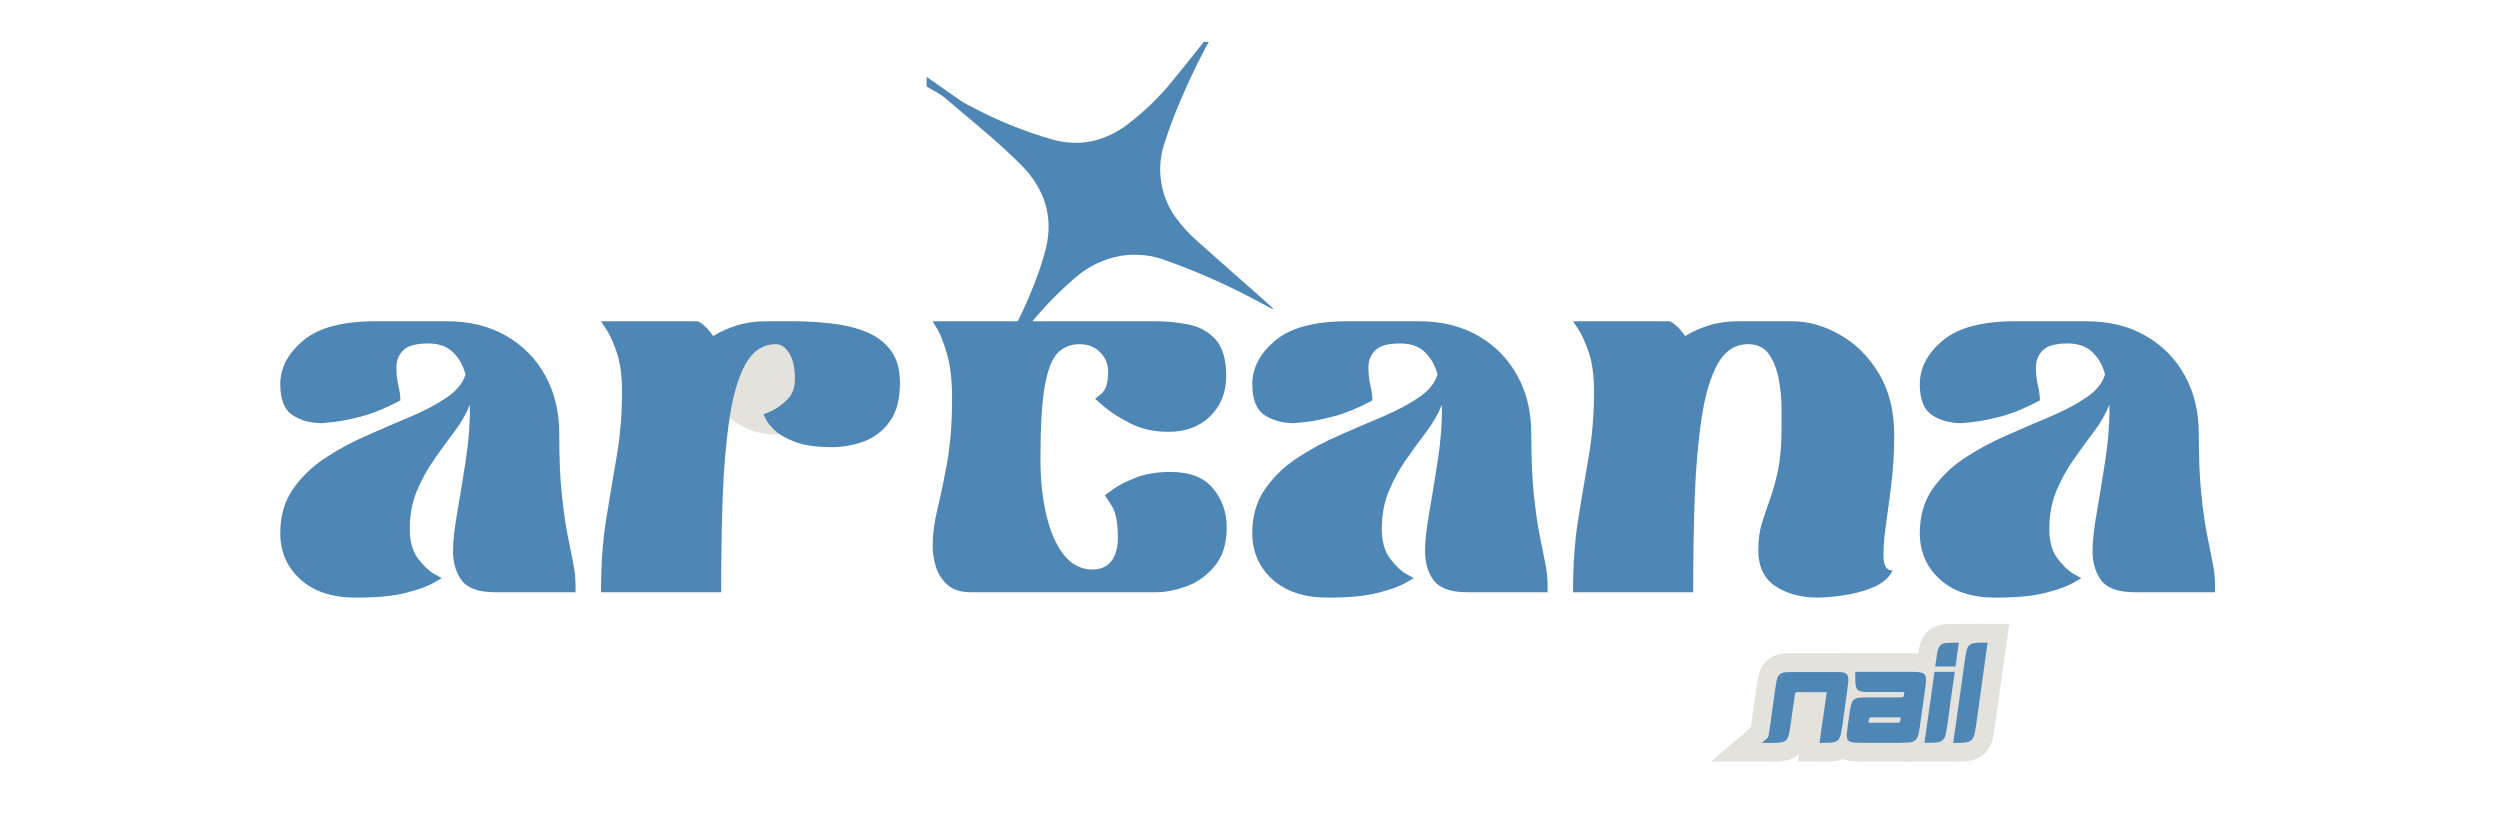 <svg version="1.2" preserveAspectRatio="xMidYMid meet" height="100" viewBox="0 0 224.88 75" zoomAndPan="magnify" width="300" xmlns:xlink="http://www.w3.org/1999/xlink" xmlns="http://www.w3.org/2000/svg"><defs><clipPath id="388db31bc9"><path d="M 83.336 3.77 L 119.934 3.77 L 119.934 33.469 L 83.336 33.469 Z M 83.336 3.77"></path></clipPath><clipPath id="5b20e17734"><path d="M 84 3.77 L 115 3.77 L 115 33.469 L 84 33.469 Z M 84 3.77"></path></clipPath><clipPath id="ee9ee7ae46"><path d="M 64.043 29.348 L 75.559 29.348 L 75.559 39.113 L 64.043 39.113 Z M 64.043 29.348"></path></clipPath><clipPath id="df179c62e7"><path d="M 69.797 29.348 C 66.617 29.348 64.043 31.535 64.043 34.23 C 64.043 36.926 66.617 39.113 69.797 39.113 C 72.973 39.113 75.551 36.926 75.551 34.23 C 75.551 31.535 72.973 29.348 69.797 29.348 Z M 69.797 29.348"></path></clipPath></defs><g id="7e3275577c"><g clip-path="url(#388db31bc9)" clip-rule="nonzero"><path d="M 122.59 82.773 C 126.285 85.043 130.051 87.188 134.062 88.867 C 136.477 89.914 138.984 90.602 141.594 90.93 C 142.922 91.105 144.223 90.992 145.496 90.59 C 147.727 89.844 148.902 88.25 149.223 85.965 C 149.461 84.227 149.145 82.555 148.766 80.883 C 147.918 77.328 146.582 73.973 144.754 70.812 C 142.977 67.637 141.074 64.535 139.227 61.398 C 139.098 61.199 138.996 60.988 138.926 60.758 C 139.043 60.848 139.148 60.945 139.246 61.055 C 143.047 66.312 146.703 71.652 149.711 77.422 C 151.578 81.008 153.246 84.676 154.387 88.578 C 155.051 90.75 155.316 92.969 155.18 95.238 C 155.047 97.078 154.52 98.758 153.09 100.035 C 151.98 100.977 150.703 101.5 149.254 101.602 C 146.441 101.898 143.723 101.402 141.062 100.535 C 136.52 99.051 132.238 96.996 128.09 94.645 C 124.934 92.852 121.871 90.898 118.914 88.789 L 105.562 78.676 C 100.875 74.824 96.336 70.809 91.945 66.621 C 84.797 59.789 78.074 52.559 71.789 44.926 C 67.488 39.723 63.348 34.398 59.633 28.754 C 56.273 23.637 53.285 18.328 50.934 12.672 C 49.891 10.25 49.16 7.742 48.738 5.141 C 48.488 3.441 48.383 1.734 48.766 0.035 C 49.371 -2.668 51.184 -4.367 53.91 -4.84 C 55.738 -5.156 57.551 -4.988 59.359 -4.668 C 62.711 -4.07 65.832 -2.797 68.906 -1.383 C 73.375 0.684 77.648 3.086 81.734 5.832 C 84.387 7.613 86.996 9.492 89.621 11.328 C 89.707 11.383 89.77 11.453 89.809 11.547 C 89.695 11.484 89.586 11.426 89.48 11.363 C 85.852 9.262 82.254 7.125 78.602 5.074 C 75.695 3.398 72.605 2.191 69.332 1.449 C 67.664 1.039 65.977 0.902 64.27 1.047 C 61.383 1.363 59.43 3.426 59.25 6.328 C 59.082 9.074 59.652 11.688 60.598 14.234 C 62.344 18.922 64.688 23.316 67.355 27.539 C 70.961 33.23 75.039 38.57 79.328 43.758 C 82.859 48.031 86.57 52.141 90.457 56.082 C 96.309 62.031 102.465 67.645 108.93 72.918 Z M 122.59 82.773" style="stroke:none;fill-rule:nonzero;fill:#4e86b6;fill-opacity:1;"></path></g><g clip-path="url(#5b20e17734)" clip-rule="nonzero"><path d="M 114.453 27.812 C 114.129 27.641 113.805 27.473 113.484 27.297 C 110.754 25.805 107.926 24.535 105 23.484 C 103.625 22.945 102.207 22.797 100.75 23.035 C 99.23 23.32 97.891 23.973 96.723 24.984 C 95.078 26.395 93.59 27.953 92.262 29.664 C 91.34 30.809 90.449 31.973 89.539 33.125 C 89.449 33.242 89.344 33.348 89.246 33.457 L 89.191 33.422 C 89.344 33.129 89.492 32.836 89.645 32.543 C 90.762 30.402 91.945 28.297 92.828 26.047 C 93.332 24.836 93.754 23.594 94.082 22.32 C 94.762 19.441 93.926 16.957 91.867 14.871 C 90.09 13.074 88.137 11.473 86.215 9.852 C 85.516 9.258 84.82 8.668 84.102 8.078 C 84.051 8.035 84.031 7.98 84.039 7.918 C 84.121 7.941 84.203 7.973 84.281 8.004 C 85.547 8.66 86.809 9.324 88.082 9.973 C 90.191 11.047 92.387 11.906 94.664 12.555 C 97.086 13.238 99.285 12.738 101.297 11.289 C 102.91 10.078 104.348 8.684 105.605 7.105 C 106.773 5.68 107.91 4.238 109.047 2.801 C 109.113 2.727 109.184 2.66 109.258 2.594 L 109.332 2.652 C 109.289 2.738 109.25 2.824 109.207 2.906 C 108.105 4.84 107.121 6.832 106.254 8.879 C 105.664 10.23 105.148 11.609 104.703 13.016 C 104.355 14.109 104.27 15.227 104.441 16.359 C 104.613 17.496 105.027 18.531 105.68 19.477 C 106.297 20.348 107.016 21.129 107.828 21.816 C 109.824 23.609 111.848 25.375 113.855 27.148 C 114.082 27.348 114.297 27.555 114.512 27.754 Z M 114.453 27.812" style="stroke:none;fill-rule:nonzero;fill:#4e86b6;fill-opacity:1;"></path></g><g style="fill:#4e86b6;fill-opacity:1;"><g transform="translate(82.408, 53.303)"><path d="M 1.469 -4.141 C 1.469 -5.18 1.613 -6.301 1.906 -7.5 C 2.195 -8.707 2.488 -10.113 2.781 -11.719 C 3.07 -13.332 3.219 -15.242 3.219 -17.453 C 3.219 -19.047 3.07 -20.352 2.781 -21.375 C 2.488 -22.406 2.195 -23.164 1.906 -23.656 C 1.613 -24.145 1.469 -24.391 1.469 -24.391 C 1.469 -24.391 1.945 -24.391 2.906 -24.391 C 3.863 -24.391 5.102 -24.391 6.625 -24.391 C 8.156 -24.391 9.773 -24.391 11.484 -24.391 C 13.191 -24.391 14.805 -24.391 16.328 -24.391 C 17.859 -24.391 19.102 -24.391 20.062 -24.391 C 21.02 -24.391 21.5 -24.391 21.5 -24.391 C 22.539 -24.391 23.547 -24.289 24.516 -24.094 C 25.492 -23.895 26.301 -23.445 26.938 -22.75 C 27.57 -22.051 27.891 -20.953 27.891 -19.453 C 27.891 -17.992 27.41 -16.789 26.453 -15.844 C 25.492 -14.906 24.234 -14.438 22.672 -14.438 C 21.41 -14.438 20.281 -14.688 19.281 -15.188 C 18.289 -15.695 17.508 -16.191 16.938 -16.672 C 16.375 -17.16 16.094 -17.406 16.094 -17.406 C 16.094 -17.406 16.285 -17.566 16.672 -17.891 C 17.066 -18.223 17.266 -18.875 17.266 -19.844 C 17.266 -20.531 17.023 -21.113 16.547 -21.594 C 16.078 -22.082 15.453 -22.328 14.672 -22.328 C 13.93 -22.328 13.301 -22.082 12.781 -21.594 C 12.258 -21.113 11.859 -20.133 11.578 -18.656 C 11.305 -17.176 11.172 -14.957 11.172 -12 C 11.172 -10.145 11.348 -8.461 11.703 -6.953 C 12.055 -5.441 12.582 -4.242 13.281 -3.359 C 13.988 -2.484 14.844 -2.047 15.844 -2.047 C 16.594 -2.047 17.16 -2.297 17.547 -2.797 C 17.941 -3.305 18.141 -4.016 18.141 -4.922 C 18.141 -6.285 17.941 -7.258 17.547 -7.844 C 17.16 -8.438 16.969 -8.734 16.969 -8.734 C 16.969 -8.734 17.211 -8.91 17.703 -9.266 C 18.191 -9.617 18.875 -9.969 19.75 -10.312 C 20.625 -10.656 21.664 -10.828 22.875 -10.828 C 24.625 -10.828 25.906 -10.328 26.719 -9.328 C 27.531 -8.336 27.938 -7.18 27.938 -5.859 C 27.938 -4.391 27.578 -3.223 26.859 -2.359 C 26.148 -1.504 25.301 -0.895 24.312 -0.531 C 23.32 -0.176 22.398 0 21.547 0 L 4.922 0 C 4.016 0 3.305 -0.223 2.797 -0.672 C 2.297 -1.129 1.945 -1.68 1.75 -2.328 C 1.562 -2.984 1.469 -3.586 1.469 -4.141 Z M 1.469 -4.141" style="stroke:none"></path></g></g><g style="fill:#4e86b6;fill-opacity:1;"><g transform="translate(111.178, 53.303)"><path d="M 1.469 -5.312 C 1.469 -6.844 1.836 -8.148 2.578 -9.234 C 3.328 -10.328 4.285 -11.266 5.453 -12.047 C 6.629 -12.828 7.898 -13.516 9.266 -14.109 C 10.629 -14.711 11.945 -15.281 13.219 -15.812 C 14.488 -16.352 15.566 -16.926 16.453 -17.531 C 17.348 -18.133 17.91 -18.828 18.141 -19.609 C 17.91 -20.453 17.523 -21.125 16.984 -21.625 C 16.453 -22.133 15.719 -22.391 14.781 -22.391 C 13.707 -22.391 12.969 -22.191 12.562 -21.797 C 12.156 -21.41 11.941 -20.922 11.922 -20.328 C 11.91 -19.742 11.969 -19.176 12.094 -18.625 C 12.219 -18.07 12.281 -17.617 12.281 -17.266 C 10.988 -16.578 9.805 -16.094 8.734 -15.812 C 7.66 -15.539 6.805 -15.375 6.172 -15.312 C 5.535 -15.25 5.219 -15.219 5.219 -15.219 C 4.207 -15.219 3.328 -15.457 2.578 -15.938 C 1.836 -16.426 1.469 -17.352 1.469 -18.719 C 1.469 -20.188 2.156 -21.5 3.531 -22.656 C 4.914 -23.812 7.086 -24.391 10.047 -24.391 L 16.438 -24.391 C 18.52 -24.391 20.316 -23.945 21.828 -23.062 C 23.336 -22.188 24.504 -20.992 25.328 -19.484 C 26.16 -17.973 26.578 -16.238 26.578 -14.281 C 26.578 -12.133 26.648 -10.348 26.797 -8.922 C 26.941 -7.492 27.109 -6.289 27.297 -5.312 C 27.492 -4.344 27.664 -3.484 27.812 -2.734 C 27.969 -1.984 28.047 -1.219 28.047 -0.438 L 28.047 0 L 20.828 0 C 19.359 0 18.352 -0.348 17.812 -1.047 C 17.281 -1.742 17.016 -2.645 17.016 -3.75 C 17.016 -4.594 17.145 -5.754 17.406 -7.234 C 17.664 -8.711 17.926 -10.312 18.188 -12.031 C 18.445 -13.758 18.562 -15.375 18.531 -16.875 C 18.207 -16.062 17.742 -15.254 17.141 -14.453 C 16.535 -13.66 15.926 -12.82 15.312 -11.938 C 14.695 -11.062 14.176 -10.113 13.75 -9.094 C 13.332 -8.07 13.125 -6.941 13.125 -5.703 C 13.125 -4.598 13.363 -3.719 13.844 -3.062 C 14.332 -2.414 14.812 -1.953 15.281 -1.672 C 15.758 -1.398 16 -1.266 16 -1.266 C 16 -1.266 15.742 -1.117 15.234 -0.828 C 14.734 -0.535 13.922 -0.242 12.797 0.047 C 11.68 0.336 10.18 0.484 8.297 0.484 C 6.148 0.484 4.473 -0.066 3.266 -1.172 C 2.066 -2.273 1.469 -3.656 1.469 -5.312 Z M 1.469 -5.312" style="stroke:none"></path></g></g><g style="fill:#4e86b6;fill-opacity:1;"><g transform="translate(140.045, 53.303)"><path d="M 12.281 0 L 1.469 0 C 1.469 -2.406 1.617 -4.57 1.922 -6.5 C 2.234 -8.438 2.551 -10.332 2.875 -12.188 C 3.195 -14.039 3.359 -15.992 3.359 -18.047 C 3.359 -19.504 3.195 -20.695 2.875 -21.625 C 2.551 -22.551 2.234 -23.242 1.922 -23.703 C 1.617 -24.16 1.469 -24.391 1.469 -24.391 C 1.469 -24.391 1.758 -24.391 2.344 -24.391 C 2.926 -24.391 3.656 -24.391 4.531 -24.391 C 5.414 -24.391 6.285 -24.391 7.141 -24.391 C 8.004 -24.391 8.727 -24.391 9.312 -24.391 C 9.895 -24.391 10.188 -24.391 10.188 -24.391 C 10.645 -24.16 11.102 -23.719 11.562 -23.062 C 12.207 -23.457 12.922 -23.773 13.703 -24.016 C 14.484 -24.266 15.379 -24.391 16.391 -24.391 L 21.172 -24.391 C 22.629 -24.391 24.062 -23.988 25.469 -23.188 C 26.883 -22.395 28.055 -21.234 28.984 -19.703 C 29.91 -18.172 30.375 -16.301 30.375 -14.094 C 30.375 -12.594 30.285 -11.129 30.109 -9.703 C 29.93 -8.273 29.758 -6.973 29.594 -5.797 C 29.438 -4.629 29.379 -3.695 29.422 -3 C 29.473 -2.301 29.742 -1.953 30.234 -1.953 C 29.91 -1.336 29.391 -0.863 28.672 -0.531 C 27.953 -0.207 27.195 0.023 26.406 0.172 C 25.613 0.316 24.938 0.406 24.375 0.438 C 23.82 0.469 23.547 0.484 23.547 0.484 C 22.023 0.484 20.742 0.145 19.703 -0.531 C 18.66 -1.219 18.141 -2.305 18.141 -3.797 C 18.141 -4.68 18.242 -5.473 18.453 -6.172 C 18.672 -6.867 18.914 -7.598 19.188 -8.359 C 19.469 -9.129 19.711 -10.016 19.922 -11.016 C 20.129 -12.023 20.234 -13.266 20.234 -14.734 C 20.234 -15.148 20.234 -15.77 20.234 -16.594 C 20.234 -17.426 20.148 -18.281 19.984 -19.156 C 19.828 -20.039 19.535 -20.789 19.109 -21.406 C 18.691 -22.02 18.062 -22.328 17.219 -22.328 C 16.07 -22.328 15.164 -21.742 14.5 -20.578 C 13.844 -19.41 13.359 -17.789 13.047 -15.719 C 12.734 -13.656 12.523 -11.281 12.422 -8.594 C 12.328 -5.914 12.281 -3.051 12.281 0 Z M 12.281 0" style="stroke:none"></path></g></g><g style="fill:#4e86b6;fill-opacity:1;"><g transform="translate(171.253, 53.303)"><path d="M 1.469 -5.312 C 1.469 -6.844 1.836 -8.148 2.578 -9.234 C 3.328 -10.328 4.285 -11.266 5.453 -12.047 C 6.629 -12.828 7.898 -13.516 9.266 -14.109 C 10.629 -14.711 11.945 -15.281 13.219 -15.812 C 14.488 -16.352 15.566 -16.926 16.453 -17.531 C 17.348 -18.133 17.91 -18.828 18.141 -19.609 C 17.91 -20.453 17.523 -21.125 16.984 -21.625 C 16.453 -22.133 15.719 -22.391 14.781 -22.391 C 13.707 -22.391 12.969 -22.191 12.562 -21.797 C 12.156 -21.41 11.941 -20.922 11.922 -20.328 C 11.91 -19.742 11.969 -19.176 12.094 -18.625 C 12.219 -18.07 12.281 -17.617 12.281 -17.266 C 10.988 -16.578 9.805 -16.094 8.734 -15.812 C 7.66 -15.539 6.805 -15.375 6.172 -15.312 C 5.535 -15.25 5.219 -15.219 5.219 -15.219 C 4.207 -15.219 3.328 -15.457 2.578 -15.938 C 1.836 -16.426 1.469 -17.352 1.469 -18.719 C 1.469 -20.188 2.156 -21.5 3.531 -22.656 C 4.914 -23.812 7.086 -24.391 10.047 -24.391 L 16.438 -24.391 C 18.52 -24.391 20.316 -23.945 21.828 -23.062 C 23.336 -22.188 24.504 -20.992 25.328 -19.484 C 26.16 -17.973 26.578 -16.238 26.578 -14.281 C 26.578 -12.133 26.648 -10.348 26.797 -8.922 C 26.941 -7.492 27.109 -6.289 27.297 -5.312 C 27.492 -4.344 27.664 -3.484 27.812 -2.734 C 27.969 -1.984 28.047 -1.219 28.047 -0.438 L 28.047 0 L 20.828 0 C 19.359 0 18.352 -0.348 17.812 -1.047 C 17.281 -1.742 17.016 -2.645 17.016 -3.75 C 17.016 -4.594 17.145 -5.754 17.406 -7.234 C 17.664 -8.711 17.926 -10.312 18.188 -12.031 C 18.445 -13.758 18.562 -15.375 18.531 -16.875 C 18.207 -16.062 17.742 -15.254 17.141 -14.453 C 16.535 -13.66 15.926 -12.82 15.312 -11.938 C 14.695 -11.062 14.176 -10.113 13.75 -9.094 C 13.332 -8.07 13.125 -6.941 13.125 -5.703 C 13.125 -4.598 13.363 -3.719 13.844 -3.062 C 14.332 -2.414 14.812 -1.953 15.281 -1.672 C 15.758 -1.398 16 -1.266 16 -1.266 C 16 -1.266 15.742 -1.117 15.234 -0.828 C 14.734 -0.535 13.922 -0.242 12.797 0.047 C 11.68 0.336 10.18 0.484 8.297 0.484 C 6.148 0.484 4.473 -0.066 3.266 -1.172 C 2.066 -2.273 1.469 -3.656 1.469 -5.312 Z M 1.469 -5.312" style="stroke:none"></path></g></g><g clip-path="url(#ee9ee7ae46)" clip-rule="nonzero"><g clip-path="url(#df179c62e7)" clip-rule="nonzero"><path d="M 64.043 29.348 L 75.559 29.348 L 75.559 39.113 L 64.043 39.113 Z M 64.043 29.348" style="stroke:none;fill-rule:nonzero;fill:#e4e2dd;fill-opacity:1;"></path></g></g><g style="fill:#4e86b6;fill-opacity:1;"><g transform="translate(23.695, 53.303)"><path d="M 1.469 -5.312 C 1.469 -6.844 1.836 -8.148 2.578 -9.234 C 3.328 -10.328 4.285 -11.266 5.453 -12.047 C 6.629 -12.828 7.898 -13.516 9.266 -14.109 C 10.629 -14.711 11.945 -15.281 13.219 -15.812 C 14.488 -16.352 15.566 -16.926 16.453 -17.531 C 17.348 -18.133 17.91 -18.828 18.141 -19.609 C 17.91 -20.453 17.523 -21.125 16.984 -21.625 C 16.453 -22.133 15.719 -22.391 14.781 -22.391 C 13.707 -22.391 12.969 -22.191 12.562 -21.797 C 12.156 -21.41 11.941 -20.922 11.922 -20.328 C 11.91 -19.742 11.969 -19.176 12.094 -18.625 C 12.219 -18.07 12.281 -17.617 12.281 -17.266 C 10.988 -16.578 9.805 -16.094 8.734 -15.812 C 7.66 -15.539 6.805 -15.375 6.172 -15.312 C 5.535 -15.25 5.219 -15.219 5.219 -15.219 C 4.207 -15.219 3.328 -15.457 2.578 -15.938 C 1.836 -16.426 1.469 -17.352 1.469 -18.719 C 1.469 -20.188 2.156 -21.5 3.531 -22.656 C 4.914 -23.812 7.086 -24.391 10.047 -24.391 L 16.438 -24.391 C 18.52 -24.391 20.316 -23.945 21.828 -23.062 C 23.336 -22.188 24.504 -20.992 25.328 -19.484 C 26.16 -17.973 26.578 -16.238 26.578 -14.281 C 26.578 -12.133 26.648 -10.348 26.797 -8.922 C 26.941 -7.492 27.109 -6.289 27.297 -5.312 C 27.492 -4.344 27.664 -3.484 27.812 -2.734 C 27.969 -1.984 28.047 -1.219 28.047 -0.438 L 28.047 0 L 20.828 0 C 19.359 0 18.352 -0.348 17.812 -1.047 C 17.281 -1.742 17.016 -2.645 17.016 -3.75 C 17.016 -4.594 17.145 -5.754 17.406 -7.234 C 17.664 -8.711 17.926 -10.312 18.188 -12.031 C 18.445 -13.758 18.562 -15.375 18.531 -16.875 C 18.207 -16.062 17.742 -15.254 17.141 -14.453 C 16.535 -13.66 15.926 -12.82 15.312 -11.938 C 14.695 -11.062 14.176 -10.113 13.75 -9.094 C 13.332 -8.07 13.125 -6.941 13.125 -5.703 C 13.125 -4.598 13.363 -3.719 13.844 -3.062 C 14.332 -2.414 14.812 -1.953 15.281 -1.672 C 15.758 -1.398 16 -1.266 16 -1.266 C 16 -1.266 15.742 -1.117 15.234 -0.828 C 14.734 -0.535 13.922 -0.242 12.797 0.047 C 11.68 0.336 10.18 0.484 8.297 0.484 C 6.148 0.484 4.473 -0.066 3.266 -1.172 C 2.066 -2.273 1.469 -3.656 1.469 -5.312 Z M 1.469 -5.312" style="stroke:none"></path></g></g><g style="fill:#4e86b6;fill-opacity:1;"><g transform="translate(52.562, 53.303)"><path d="M 12.281 0 L 1.469 0 C 1.469 -2.406 1.617 -4.57 1.922 -6.5 C 2.234 -8.438 2.551 -10.332 2.875 -12.188 C 3.195 -14.039 3.359 -15.992 3.359 -18.047 C 3.359 -19.504 3.195 -20.695 2.875 -21.625 C 2.551 -22.551 2.234 -23.242 1.922 -23.703 C 1.617 -24.16 1.469 -24.391 1.469 -24.391 C 1.469 -24.391 1.758 -24.391 2.344 -24.391 C 2.926 -24.391 3.656 -24.391 4.531 -24.391 C 5.414 -24.391 6.285 -24.391 7.141 -24.391 C 8.004 -24.391 8.727 -24.391 9.312 -24.391 C 9.895 -24.391 10.188 -24.391 10.188 -24.391 C 10.645 -24.16 11.102 -23.719 11.562 -23.062 C 12.207 -23.457 12.922 -23.773 13.703 -24.016 C 14.484 -24.266 15.379 -24.391 16.391 -24.391 L 18.781 -24.391 C 19.945 -24.391 21.098 -24.32 22.234 -24.188 C 23.367 -24.062 24.398 -23.812 25.328 -23.438 C 26.254 -23.062 26.992 -22.504 27.547 -21.766 C 28.098 -21.035 28.375 -20.055 28.375 -18.828 C 28.375 -17.359 28.066 -16.203 27.453 -15.359 C 26.836 -14.516 26.066 -13.922 25.141 -13.578 C 24.211 -13.234 23.242 -13.062 22.234 -13.062 C 20.898 -13.062 19.828 -13.207 19.016 -13.5 C 18.203 -13.801 17.582 -14.145 17.156 -14.531 C 16.738 -14.926 16.457 -15.27 16.312 -15.562 C 16.164 -15.852 16.094 -16 16.094 -16 C 16.094 -16 16.328 -16.102 16.797 -16.312 C 17.266 -16.52 17.734 -16.852 18.203 -17.312 C 18.68 -17.77 18.922 -18.391 18.922 -19.172 C 18.922 -20.203 18.75 -20.984 18.406 -21.516 C 18.062 -22.055 17.664 -22.328 17.219 -22.328 C 16.07 -22.328 15.164 -21.742 14.5 -20.578 C 13.844 -19.41 13.359 -17.789 13.047 -15.719 C 12.734 -13.656 12.523 -11.281 12.422 -8.594 C 12.328 -5.914 12.281 -3.051 12.281 0 Z M 12.281 0" style="stroke:none"></path></g></g><g style="fill:#e4e2dd;fill-opacity:1;"><g transform="translate(158.901, 66.858)"><path d="M -0.902 -4.793 C -0.867 -5.055 -0.836 -5.273 -0.805 -5.445 C -0.785 -5.574 -0.773 -5.664 -0.766 -5.715 L -0.758 -5.781 L -0.746 -5.848 C -0.633 -6.43 -0.422 -6.887 -0.113 -7.223 L 1.133 -6.082 L -0.246 -7.059 C -0.031 -7.363 0.246 -7.598 0.582 -7.77 C 0.852 -7.902 1.148 -7.988 1.469 -8.02 L 1.648 -6.34 L 1.398 -8.012 C 1.652 -8.051 2.008 -8.07 2.461 -8.07 L 6.398 -8.07 C 6.566 -8.07 6.723 -8.059 6.863 -8.039 L 6.621 -6.363 L 6.676 -8.055 C 7.309 -8.035 7.82 -7.871 8.223 -7.562 L 7.191 -6.223 L 8.129 -7.629 C 8.508 -7.379 8.773 -7.027 8.93 -6.578 C 9.027 -6.305 9.074 -6.004 9.074 -5.668 C 9.074 -5.422 9.031 -4.977 8.941 -4.332 L 8.879 -3.863 L 8.621 -2.043 L 8.555 -1.578 C 8.52 -1.297 8.484 -1.055 8.449 -0.855 C 8.41 -0.613 8.367 -0.414 8.32 -0.262 L 6.699 -0.746 L 8.332 -0.301 C 8.23 0.074 8.086 0.395 7.898 0.668 L 7.828 0.766 L 7.75 0.852 C 7.414 1.215 6.973 1.461 6.426 1.594 L 6.312 1.621 L 6.199 1.633 C 6.09 1.641 5.926 1.656 5.699 1.668 C 5.457 1.684 5.156 1.691 4.793 1.691 L 2.844 1.691 L 3.375 -2.043 L 3.438 -2.508 L 3.699 -4.336 L 3.762 -4.793 L 5.438 -4.562 L 5.438 -2.871 L 2.871 -2.871 L 2.668 -2.922 C 2.77 -2.895 2.875 -2.883 2.988 -2.883 L 2.91 -2.883 C 2.945 -2.883 2.98 -2.887 3.023 -2.891 C 3.207 -2.91 3.383 -2.965 3.551 -3.047 L 3.195 -2.871 L 2.797 -2.871 C 2.93 -2.871 3.066 -2.891 3.203 -2.934 C 3.457 -3.008 3.676 -3.137 3.863 -3.328 C 4 -3.465 4.102 -3.613 4.16 -3.773 L 2.578 -4.367 L 4.27 -4.367 C 4.27 -4.234 4.246 -4.047 4.203 -3.805 L 2.539 -4.098 L 4.211 -3.859 L 3.953 -2.043 L 3.891 -1.578 C 3.824 -1.062 3.762 -0.688 3.703 -0.453 L 2.062 -0.863 L 3.723 -0.551 C 3.672 -0.281 3.598 -0.035 3.5 0.184 C 3.406 0.391 3.293 0.578 3.168 0.746 L 3.133 0.793 L 3.094 0.836 C 2.699 1.293 2.145 1.566 1.426 1.652 C 1.277 1.668 1.094 1.68 0.879 1.684 C 0.695 1.688 0.469 1.691 0.207 1.691 L -4.988 1.691 L -1.48 -1.289 C -1.344 -1.406 -1.27 -1.469 -1.262 -1.48 L -1.207 -1.535 L -1.148 -1.582 C -1.137 -1.59 -1.129 -1.598 -1.125 -1.602 C -1.125 -1.602 -1.129 -1.598 -1.133 -1.594 C -1.176 -1.551 -1.219 -1.496 -1.266 -1.43 C -1.312 -1.355 -1.355 -1.277 -1.391 -1.188 C -1.395 -1.18 -1.395 -1.172 -1.398 -1.168 L -1.383 -1.215 L -1.363 -1.258 C -1.395 -1.18 -1.418 -1.109 -1.43 -1.047 C -1.426 -1.059 -1.426 -1.078 -1.422 -1.113 L -1.289 -2.043 L -1.227 -2.508 L -0.965 -4.336 Z M 2.449 -4.328 L 2.383 -3.859 L 2.125 -2.055 L 2.062 -1.566 L 1.938 -0.691 C 1.902 -0.41 1.848 -0.18 1.777 -0.004 L 0.207 -0.633 L 1.812 -0.098 C 1.793 -0.039 1.773 0.016 1.75 0.066 C 1.699 0.199 1.633 0.324 1.551 0.449 C 1.426 0.637 1.246 0.824 1.02 1.016 L -0.062 -0.285 L 1.133 0.914 C 1.055 0.988 0.914 1.113 0.707 1.289 L -0.387 0 L -0.387 -1.691 L 0.207 -1.691 C 0.441 -1.691 0.637 -1.691 0.797 -1.695 C 0.926 -1.699 1 -1.703 1.02 -1.703 C 1.027 -1.707 1.031 -1.707 1.031 -1.707 C 1.031 -1.707 1.027 -1.707 1.023 -1.703 C 1 -1.699 0.973 -1.688 0.938 -1.676 C 0.793 -1.613 0.656 -1.516 0.539 -1.379 L 1.816 -0.27 L 0.465 -1.285 C 0.441 -1.254 0.426 -1.234 0.418 -1.215 C 0.406 -1.191 0.398 -1.172 0.395 -1.152 C 0.395 -1.156 0.398 -1.164 0.398 -1.176 L 0.41 -1.223 L 0.422 -1.273 C 0.449 -1.383 0.488 -1.637 0.539 -2.031 L 0.605 -2.52 L 0.867 -4.363 L 0.871 -4.391 C 0.883 -4.445 0.891 -4.488 0.895 -4.516 C 0.887 -4.48 0.887 -4.43 0.887 -4.367 L 0.887 -4.676 L 0.992 -4.961 C 1.105 -5.258 1.266 -5.512 1.473 -5.719 C 1.684 -5.934 1.938 -6.082 2.234 -6.172 C 2.414 -6.227 2.602 -6.254 2.797 -6.254 L 2.797 -4.562 L 2.039 -6.074 C 2.293 -6.203 2.586 -6.266 2.91 -6.266 L 2.988 -6.266 C 3.152 -6.266 3.32 -6.246 3.488 -6.203 L 3.078 -4.562 L 3.078 -6.254 L 7.379 -6.254 L 7.047 -3.859 L 6.793 -2.055 L 6.727 -1.566 L 6.469 0.238 L 4.793 0 L 4.793 -1.691 C 5.086 -1.691 5.316 -1.695 5.488 -1.707 C 5.672 -1.719 5.797 -1.727 5.863 -1.734 L 6.031 -0.051 L 5.637 -1.695 C 5.609 -1.691 5.578 -1.676 5.539 -1.656 C 5.438 -1.605 5.348 -1.535 5.266 -1.445 L 6.508 -0.297 L 5.117 -1.258 C 5.09 -1.223 5.07 -1.188 5.059 -1.16 C 5.059 -1.164 5.062 -1.172 5.07 -1.191 L 5.074 -1.211 L 5.082 -1.234 C 5.086 -1.254 5.098 -1.316 5.117 -1.426 C 5.145 -1.578 5.172 -1.781 5.203 -2.031 L 5.27 -2.52 L 5.527 -4.328 L 5.59 -4.789 C 5.66 -5.281 5.691 -5.574 5.691 -5.668 C 5.691 -5.621 5.707 -5.551 5.738 -5.465 C 5.832 -5.199 6 -4.984 6.25 -4.816 L 6.203 -4.848 L 6.16 -4.883 C 6.289 -4.781 6.422 -4.715 6.555 -4.684 C 6.574 -4.676 6.59 -4.676 6.602 -4.672 C 6.594 -4.672 6.586 -4.676 6.566 -4.676 L 6.477 -4.68 L 6.383 -4.691 C 6.402 -4.688 6.414 -4.688 6.426 -4.688 C 6.418 -4.688 6.41 -4.688 6.398 -4.688 L 2.461 -4.688 C 2.176 -4.688 1.988 -4.68 1.898 -4.668 L 1.863 -4.66 L 1.828 -4.656 C 1.91 -4.668 2 -4.695 2.098 -4.742 C 2.266 -4.828 2.402 -4.949 2.516 -5.105 L 2.453 -5.02 L 2.379 -4.938 C 2.473 -5.039 2.539 -5.145 2.582 -5.242 C 2.582 -5.25 2.586 -5.258 2.59 -5.262 L 2.586 -5.262 C 2.582 -5.246 2.578 -5.23 2.574 -5.207 L 0.914 -5.527 L 2.594 -5.34 C 2.582 -5.234 2.562 -5.09 2.531 -4.902 C 2.508 -4.758 2.48 -4.566 2.449 -4.332 Z M 2.449 -4.328" style="stroke:none"></path></g></g><g style="fill:#e4e2dd;fill-opacity:1;"><g transform="translate(166.022, 66.858)"><path d="M 5.875 -8.082 C 6.348 -8.082 6.707 -8.062 6.953 -8.02 L 6.676 -6.352 L 6.902 -8.027 C 7.426 -7.957 7.852 -7.777 8.176 -7.496 L 7.062 -6.223 L 8 -7.629 C 8.375 -7.379 8.641 -7.035 8.797 -6.594 C 8.895 -6.32 8.945 -6.016 8.945 -5.684 L 8.945 -5.605 C 8.945 -5.469 8.93 -5.324 8.898 -5.172 L 7.242 -5.5 L 8.934 -5.5 C 8.934 -5.363 8.922 -5.184 8.895 -4.969 C 8.875 -4.793 8.848 -4.578 8.812 -4.328 L 8.605 -2.891 L 8.426 -1.586 L 6.75 -1.816 L 8.434 -1.629 C 8.395 -1.273 8.348 -0.973 8.301 -0.73 C 8.246 -0.453 8.188 -0.227 8.121 -0.055 L 6.531 -0.633 L 8.16 -0.168 C 8.008 0.363 7.727 0.789 7.32 1.109 L 7.297 1.129 L 7.27 1.148 C 6.988 1.355 6.641 1.504 6.223 1.598 L 6.121 1.621 L 6.02 1.633 C 5.91 1.641 5.746 1.656 5.516 1.668 C 5.277 1.684 4.973 1.691 4.613 1.691 L 1.816 1.691 C 1.473 1.691 1.18 1.684 0.945 1.668 C 0.734 1.656 0.574 1.645 0.465 1.633 L 0.344 1.621 L 0.227 1.594 C -0.297 1.469 -0.711 1.234 -1.023 0.887 L -1.086 0.82 L -1.137 0.75 C -1.422 0.359 -1.562 -0.121 -1.562 -0.695 L -1.562 -0.852 L -1.555 -0.934 C -1.535 -1.125 -1.496 -1.484 -1.434 -2.012 L -1.43 -2.051 L -1.348 -2.562 C -1.312 -2.789 -1.285 -2.988 -1.258 -3.152 C -1.234 -3.277 -1.223 -3.359 -1.219 -3.406 L -1.195 -3.555 C -1.066 -4.188 -0.828 -4.684 -0.473 -5.035 C -0.078 -5.43 0.422 -5.664 1.023 -5.738 L 1.223 -4.059 L 0.984 -5.734 C 1.246 -5.77 1.656 -5.789 2.215 -5.789 L 4.91 -5.789 C 4.898 -5.789 4.883 -5.789 4.859 -5.785 C 4.957 -5.797 5.043 -5.801 5.117 -5.801 L 5.117 -4.109 L 4.785 -5.77 C 4.492 -5.711 4.242 -5.578 4.035 -5.371 C 3.859 -5.195 3.734 -4.992 3.656 -4.758 C 3.605 -4.605 3.578 -4.449 3.578 -4.289 L 3.578 -4.566 L 3.664 -4.824 C 3.641 -4.75 3.625 -4.688 3.617 -4.629 C 3.617 -4.637 3.617 -4.652 3.621 -4.68 L 5.309 -4.574 L 5.309 -2.883 L 2.473 -2.883 C 2.227 -2.883 2.016 -2.887 1.844 -2.891 C 1.637 -2.895 1.473 -2.906 1.348 -2.918 L 1.312 -2.922 L 1.277 -2.93 C 0.996 -2.973 0.738 -3.051 0.508 -3.164 C 0.195 -3.316 -0.066 -3.523 -0.273 -3.785 L -0.324 -3.852 L -0.367 -3.918 C -0.594 -4.27 -0.73 -4.719 -0.781 -5.266 L -0.789 -5.344 L -0.789 -5.426 C -0.789 -5.484 -0.793 -5.566 -0.793 -5.676 C -0.801 -5.824 -0.801 -5.988 -0.801 -6.172 L -0.801 -8.082 Z M 5.875 -4.699 L 0.891 -4.699 L 0.891 -6.391 L 2.582 -6.391 L 2.582 -6.172 C 2.582 -6.027 2.582 -5.898 2.586 -5.789 C 2.59 -5.641 2.594 -5.52 2.594 -5.426 L 0.902 -5.426 L 2.586 -5.582 C 2.59 -5.535 2.594 -5.508 2.598 -5.496 C 2.578 -5.57 2.539 -5.656 2.48 -5.746 L 1.055 -4.832 L 2.387 -5.875 C 2.273 -6.02 2.141 -6.129 1.988 -6.203 C 1.914 -6.242 1.848 -6.262 1.789 -6.27 L 1.535 -4.602 L 1.719 -6.281 C 1.75 -6.277 1.82 -6.273 1.934 -6.27 C 2.078 -6.266 2.258 -6.266 2.473 -6.266 L 7.109 -6.266 L 6.996 -4.469 C 6.98 -4.184 6.938 -3.945 6.875 -3.754 L 5.27 -4.289 L 6.961 -4.289 C 6.961 -4.082 6.93 -3.883 6.863 -3.688 C 6.773 -3.418 6.629 -3.18 6.426 -2.98 C 6.152 -2.703 5.824 -2.527 5.445 -2.453 L 5.281 -2.418 L 5.117 -2.418 C 5.164 -2.418 5.207 -2.422 5.246 -2.426 C 5.242 -2.426 5.238 -2.422 5.23 -2.422 C 5.129 -2.41 5.023 -2.406 4.91 -2.406 L 2.215 -2.406 C 1.816 -2.406 1.562 -2.398 1.465 -2.383 L 1.445 -2.383 L 1.426 -2.379 C 1.484 -2.387 1.547 -2.406 1.613 -2.434 C 1.727 -2.484 1.828 -2.555 1.918 -2.645 C 2.02 -2.746 2.09 -2.848 2.133 -2.949 C 2.137 -2.957 2.141 -2.961 2.141 -2.969 C 2.141 -2.965 2.141 -2.965 2.141 -2.961 C 2.133 -2.941 2.129 -2.918 2.121 -2.891 L 0.465 -3.223 L 2.145 -3.035 C 2.133 -2.926 2.113 -2.781 2.082 -2.594 C 2.055 -2.449 2.027 -2.262 1.992 -2.023 L 1.914 -1.547 L 0.246 -1.816 L 1.926 -1.621 C 1.867 -1.117 1.828 -0.781 1.812 -0.613 L 0.129 -0.773 L 1.82 -0.773 L 1.82 -0.695 C 1.82 -0.719 1.816 -0.758 1.805 -0.805 C 1.77 -0.957 1.699 -1.102 1.602 -1.238 L 0.23 -0.246 L 1.488 -1.375 C 1.387 -1.492 1.27 -1.582 1.145 -1.645 C 1.09 -1.672 1.047 -1.688 1.012 -1.695 L 0.617 -0.051 L 0.773 -1.734 C 0.852 -1.73 0.984 -1.719 1.168 -1.707 C 1.328 -1.695 1.543 -1.691 1.816 -1.691 L 4.613 -1.691 C 4.902 -1.691 5.137 -1.695 5.305 -1.707 C 5.492 -1.719 5.617 -1.727 5.68 -1.734 L 5.852 -0.051 L 5.477 -1.699 C 5.484 -1.703 5.492 -1.703 5.5 -1.707 C 5.492 -1.707 5.488 -1.703 5.477 -1.699 C 5.414 -1.676 5.348 -1.637 5.281 -1.586 L 6.273 -0.219 L 5.23 -1.551 C 5.137 -1.473 5.059 -1.387 4.996 -1.289 C 4.953 -1.223 4.926 -1.16 4.906 -1.098 L 4.922 -1.152 L 4.941 -1.211 C 4.949 -1.223 4.961 -1.285 4.984 -1.395 C 5.012 -1.539 5.043 -1.742 5.07 -2.004 L 5.074 -2.023 L 5.258 -3.371 L 5.465 -4.82 C 5.496 -5.035 5.52 -5.207 5.535 -5.34 C 5.547 -5.434 5.551 -5.488 5.551 -5.5 L 5.551 -5.668 L 5.582 -5.832 C 5.57 -5.766 5.562 -5.691 5.562 -5.605 L 5.562 -5.684 C 5.562 -5.625 5.578 -5.547 5.613 -5.453 C 5.707 -5.191 5.875 -4.98 6.121 -4.816 L 6.031 -4.879 L 5.945 -4.949 C 6.082 -4.832 6.227 -4.746 6.379 -4.695 C 6.402 -4.688 6.426 -4.68 6.449 -4.676 L 6.445 -4.676 L 6.422 -4.68 L 6.395 -4.684 C 6.332 -4.695 6.16 -4.699 5.875 -4.699 Z M 2.449 -0.602 C 2.434 -0.602 2.422 -0.602 2.414 -0.602 C 2.418 -0.602 2.422 -0.602 2.43 -0.602 C 2.621 -0.617 2.816 -0.672 3.012 -0.77 L 2.652 -0.59 L 2.254 -0.59 C 2.543 -0.59 2.809 -0.66 3.051 -0.801 C 3.168 -0.867 3.27 -0.945 3.359 -1.035 C 3.566 -1.238 3.703 -1.473 3.773 -1.73 C 3.777 -1.754 3.781 -1.77 3.785 -1.785 L 3.785 -1.789 C 3.785 -1.785 3.785 -1.781 3.785 -1.777 L 2.113 -2.035 L 3.805 -2.035 C 3.805 -1.855 3.773 -1.645 3.715 -1.406 L 2.074 -1.816 L 2.074 -3.508 L 4.602 -3.508 C 4.59 -3.508 4.57 -3.508 4.547 -3.504 C 4.648 -3.516 4.734 -3.52 4.805 -3.52 L 4.805 -1.828 L 4.527 -3.496 C 4.355 -3.469 4.188 -3.41 4.027 -3.316 C 3.879 -3.23 3.746 -3.125 3.629 -2.996 C 3.477 -2.824 3.363 -2.633 3.293 -2.414 L 3.418 -2.793 L 3.699 -3.078 C 3.547 -2.922 3.43 -2.746 3.352 -2.555 C 3.332 -2.504 3.316 -2.461 3.309 -2.422 L 3.324 -2.484 L 3.344 -2.543 C 3.32 -2.473 3.301 -2.406 3.293 -2.348 C 3.297 -2.355 3.297 -2.371 3.297 -2.398 L 4.988 -2.293 L 4.988 -0.602 Z M 2.449 -3.984 L 6.785 -3.984 L 6.676 -2.188 C 6.656 -1.902 6.617 -1.668 6.551 -1.477 L 4.949 -2.012 L 6.59 -1.602 C 6.496 -1.227 6.332 -0.922 6.094 -0.684 L 4.895 -1.883 L 6.5 -1.348 C 6.426 -1.117 6.305 -0.914 6.145 -0.73 C 6.016 -0.594 5.871 -0.477 5.707 -0.379 C 5.516 -0.273 5.309 -0.199 5.086 -0.16 L 4.945 -0.137 L 4.805 -0.137 C 4.852 -0.137 4.895 -0.141 4.934 -0.145 C 4.934 -0.145 4.926 -0.145 4.922 -0.141 C 4.82 -0.133 4.715 -0.125 4.602 -0.125 L -0.09 -0.125 L 0.434 -2.227 C 0.438 -2.238 0.438 -2.246 0.441 -2.25 C 0.438 -2.25 0.438 -2.246 0.438 -2.242 C 0.426 -2.184 0.422 -2.113 0.422 -2.035 L 0.422 -2.164 L 0.441 -2.293 C 0.461 -2.41 0.48 -2.512 0.504 -2.605 C 0.59 -2.93 0.746 -3.203 0.969 -3.426 C 1.094 -3.551 1.227 -3.652 1.375 -3.734 C 1.648 -3.895 1.941 -3.973 2.254 -3.973 L 2.254 -2.281 L 1.5 -3.793 C 1.711 -3.898 1.945 -3.961 2.203 -3.977 C 2.273 -3.98 2.355 -3.984 2.449 -3.984 Z M 2.449 -3.984" style="stroke:none"></path></g></g><g style="fill:#e4e2dd;fill-opacity:1;"><g transform="translate(173.014, 66.858)"><path d="M 4.898 -8.789 L 4.398 -5.176 L -0.793 -5.176 L -0.543 -7.453 L -0.531 -7.504 C -0.492 -7.742 -0.457 -7.941 -0.434 -8.098 C -0.402 -8.297 -0.375 -8.449 -0.348 -8.562 C -0.219 -9.156 0.02 -9.625 0.363 -9.969 C 0.75 -10.355 1.234 -10.586 1.824 -10.66 C 2.066 -10.695 2.531 -10.711 3.223 -10.711 L 5.16 -10.711 Z M 1.547 -9.25 L 3.223 -9.02 L 3.223 -7.328 C 2.691 -7.328 2.367 -7.32 2.246 -7.301 C 2.301 -7.309 2.363 -7.328 2.434 -7.359 C 2.551 -7.41 2.66 -7.48 2.754 -7.578 C 2.848 -7.672 2.914 -7.766 2.957 -7.859 C 2.961 -7.871 2.965 -7.879 2.965 -7.883 C 2.961 -7.871 2.957 -7.852 2.953 -7.828 C 2.941 -7.785 2.93 -7.699 2.906 -7.57 C 2.879 -7.398 2.844 -7.184 2.801 -6.93 L 1.133 -7.215 L 2.816 -7.027 L 2.777 -6.68 L 1.094 -6.867 L 1.094 -8.559 L 2.926 -8.559 L 2.926 -6.867 L 1.25 -7.098 Z M 1.031 -8.082 L 4.812 -8.082 L 4.16 -3.547 L 3.891 -1.574 C 3.816 -1.078 3.758 -0.734 3.715 -0.539 L 2.062 -0.891 L 3.73 -0.621 C 3.66 -0.164 3.512 0.23 3.289 0.566 C 3.098 0.852 2.848 1.086 2.547 1.27 C 2.297 1.418 2.023 1.523 1.719 1.59 C 1.543 1.625 1.316 1.652 1.035 1.668 C 0.793 1.684 0.492 1.691 0.129 1.691 L -1.82 1.691 L -1.082 -3.512 L -0.438 -8.082 Z M 1.031 -4.699 L 1.031 -6.391 L 2.707 -6.156 L 2.266 -3.035 L 1.805 0.238 L 0.129 0 L 0.129 -1.691 C 0.422 -1.691 0.652 -1.695 0.82 -1.707 C 0.902 -1.711 0.969 -1.719 1.02 -1.723 C 1.035 -1.723 1.047 -1.727 1.059 -1.727 C 1.055 -1.727 1.039 -1.723 1.012 -1.719 C 0.949 -1.703 0.879 -1.676 0.805 -1.629 C 0.672 -1.551 0.562 -1.445 0.473 -1.312 C 0.438 -1.258 0.41 -1.207 0.395 -1.156 C 0.391 -1.148 0.391 -1.141 0.387 -1.137 C 0.391 -1.141 0.391 -1.148 0.391 -1.156 L 0.398 -1.195 L 0.406 -1.238 C 0.434 -1.371 0.48 -1.637 0.539 -2.031 L 0.812 -4.027 L 1.188 -6.633 L 2.859 -6.391 L 2.859 -4.699 Z M 1.031 -4.699" style="stroke:none"></path></g></g><g style="fill:#e4e2dd;fill-opacity:1;"><g transform="translate(175.603, 66.858)"><path d="M 4.895 -8.785 L 4.344 -4.852 L 3.891 -1.574 C 3.855 -1.316 3.824 -1.102 3.797 -0.934 C 3.762 -0.715 3.723 -0.531 3.68 -0.379 L 2.047 -0.824 L 3.703 -0.469 C 3.59 0.051 3.391 0.48 3.102 0.816 L 3.059 0.867 L 3.012 0.914 C 2.598 1.328 2.043 1.574 1.352 1.656 C 1.207 1.668 1.027 1.68 0.816 1.684 C 0.629 1.688 0.402 1.691 0.129 1.691 L -1.82 1.691 L -1.145 -3.059 L -0.543 -7.445 C -0.445 -8.059 -0.371 -8.48 -0.316 -8.703 L -0.309 -8.734 L -0.301 -8.77 C -0.098 -9.496 0.289 -10.016 0.855 -10.332 L 1.676 -8.852 L 0.691 -10.227 C 0.922 -10.391 1.176 -10.512 1.457 -10.586 C 1.633 -10.629 1.824 -10.664 2.023 -10.68 L 2.164 -8.992 L 1.863 -10.656 C 2.055 -10.691 2.293 -10.711 2.57 -10.711 L 5.168 -10.711 Z M 1.547 -9.254 L 3.223 -9.02 L 3.223 -7.328 L 2.57 -7.328 C 2.52 -7.328 2.477 -7.328 2.445 -7.324 C 2.438 -7.324 2.434 -7.324 2.434 -7.324 C 2.441 -7.324 2.453 -7.328 2.469 -7.328 L 2.387 -7.316 L 2.305 -7.309 C 2.297 -7.309 2.293 -7.309 2.289 -7.309 C 2.297 -7.309 2.305 -7.309 2.316 -7.312 C 2.438 -7.344 2.551 -7.398 2.656 -7.477 L 2.582 -7.422 L 2.496 -7.375 C 2.668 -7.469 2.801 -7.59 2.895 -7.738 C 2.93 -7.789 2.949 -7.828 2.957 -7.852 L 1.328 -8.312 L 2.973 -7.918 C 2.941 -7.781 2.887 -7.469 2.809 -6.984 L 2.203 -2.586 L 1.805 0.238 L 0.129 0 L 0.129 -1.691 C 0.371 -1.691 0.574 -1.691 0.73 -1.695 C 0.859 -1.699 0.938 -1.703 0.969 -1.707 C 0.98 -1.707 0.984 -1.707 0.988 -1.707 C 0.973 -1.707 0.953 -1.699 0.934 -1.691 C 0.824 -1.648 0.719 -1.578 0.621 -1.48 L 1.816 -0.285 L 0.531 -1.383 C 0.473 -1.312 0.426 -1.242 0.398 -1.176 C 0.395 -1.164 0.391 -1.156 0.387 -1.152 C 0.391 -1.156 0.391 -1.168 0.395 -1.18 L 0.406 -1.223 L 0.418 -1.27 C 0.426 -1.309 0.441 -1.375 0.457 -1.477 C 0.48 -1.625 0.508 -1.809 0.539 -2.035 L 0.992 -5.324 Z M 1.547 -9.254" style="stroke:none"></path></g></g><g style="fill:#4e86b6;fill-opacity:1;"><g transform="translate(158.901, 66.858)"><path d="M 0.766 -4.562 C 0.805 -4.812 0.836 -5.016 0.859 -5.172 C 0.891 -5.328 0.91 -5.445 0.922 -5.531 C 0.973 -5.789 1.047 -5.973 1.141 -6.078 C 1.234 -6.223 1.406 -6.312 1.656 -6.344 C 1.82 -6.363 2.094 -6.375 2.469 -6.375 L 6.078 -6.375 C 6.203 -6.375 6.305 -6.375 6.391 -6.375 C 6.484 -6.375 6.562 -6.375 6.625 -6.375 C 6.895 -6.363 7.082 -6.312 7.188 -6.219 C 7.32 -6.133 7.391 -5.953 7.391 -5.672 C 7.391 -5.492 7.348 -5.125 7.266 -4.562 L 7.203 -4.094 L 6.953 -2.281 L 6.891 -1.797 C 6.848 -1.535 6.812 -1.316 6.781 -1.141 C 6.75 -0.961 6.723 -0.832 6.703 -0.75 C 6.648 -0.562 6.586 -0.41 6.516 -0.297 C 6.41 -0.18 6.25 -0.098 6.031 -0.047 C 5.945 -0.035 5.801 -0.023 5.594 -0.016 C 5.383 -0.004 5.117 0 4.797 0 L 5.047 -1.797 L 5.125 -2.281 L 5.375 -4.094 L 5.438 -4.562 L 3.078 -4.562 C 3.047 -4.57 3.016 -4.578 2.984 -4.578 C 2.961 -4.578 2.938 -4.578 2.906 -4.578 C 2.852 -4.578 2.816 -4.57 2.797 -4.562 C 2.734 -4.562 2.691 -4.551 2.672 -4.531 C 2.629 -4.488 2.598 -4.438 2.578 -4.375 C 2.578 -4.332 2.566 -4.238 2.547 -4.094 L 2.281 -2.281 L 2.219 -1.797 C 2.156 -1.348 2.102 -1.035 2.062 -0.859 C 2.039 -0.723 2.004 -0.609 1.953 -0.516 C 1.91 -0.422 1.863 -0.336 1.812 -0.266 C 1.707 -0.141 1.508 -0.062 1.219 -0.031 C 1.133 -0.02 1.004 -0.008 0.828 0 C 0.66 0 0.453 0 0.203 0 L -0.391 0 C -0.211 -0.145 -0.102 -0.238 -0.062 -0.281 C 0.039 -0.363 0.109 -0.43 0.141 -0.484 C 0.16 -0.516 0.172 -0.539 0.172 -0.562 C 0.18 -0.582 0.191 -0.602 0.203 -0.625 C 0.223 -0.676 0.238 -0.77 0.25 -0.906 L 0.391 -1.797 L 0.453 -2.281 L 0.703 -4.094 Z M 0.766 -4.562" style="stroke:none"></path></g></g><g style="fill:#4e86b6;fill-opacity:1;"><g transform="translate(166.022, 66.858)"><path d="M 5.875 -6.391 C 6.25 -6.391 6.516 -6.379 6.672 -6.359 C 6.859 -6.328 6.988 -6.281 7.062 -6.219 C 7.188 -6.133 7.25 -5.957 7.25 -5.688 C 7.25 -5.656 7.25 -5.625 7.25 -5.594 C 7.25 -5.57 7.25 -5.539 7.25 -5.5 C 7.25 -5.426 7.238 -5.312 7.219 -5.156 C 7.195 -5 7.172 -4.805 7.141 -4.578 L 6.938 -3.125 L 6.75 -1.812 C 6.719 -1.508 6.68 -1.258 6.641 -1.062 C 6.609 -0.863 6.57 -0.719 6.531 -0.625 C 6.477 -0.445 6.395 -0.312 6.281 -0.219 C 6.188 -0.145 6.047 -0.086 5.859 -0.047 C 5.766 -0.035 5.613 -0.023 5.406 -0.016 C 5.207 -0.004 4.941 0 4.609 0 L 1.812 0 C 1.508 0 1.258 -0.004 1.062 -0.016 C 0.863 -0.023 0.719 -0.035 0.625 -0.047 C 0.438 -0.086 0.305 -0.156 0.234 -0.25 C 0.16 -0.344 0.125 -0.492 0.125 -0.703 L 0.125 -0.766 C 0.145 -0.953 0.188 -1.301 0.25 -1.812 L 0.328 -2.297 C 0.359 -2.523 0.383 -2.719 0.406 -2.875 C 0.438 -3.031 0.457 -3.145 0.469 -3.219 C 0.52 -3.52 0.602 -3.727 0.719 -3.844 C 0.844 -3.957 1.008 -4.031 1.219 -4.062 C 1.406 -4.082 1.738 -4.094 2.219 -4.094 L 4.906 -4.094 C 4.957 -4.094 5.004 -4.094 5.047 -4.094 C 5.086 -4.102 5.113 -4.109 5.125 -4.109 C 5.164 -4.117 5.203 -4.141 5.234 -4.172 C 5.254 -4.203 5.266 -4.242 5.266 -4.297 C 5.285 -4.348 5.301 -4.441 5.312 -4.578 L 2.469 -4.578 C 2.238 -4.578 2.047 -4.578 1.891 -4.578 C 1.734 -4.586 1.613 -4.598 1.531 -4.609 C 1.312 -4.641 1.156 -4.711 1.062 -4.828 C 0.977 -4.953 0.926 -5.148 0.906 -5.422 C 0.906 -5.504 0.898 -5.609 0.891 -5.734 C 0.891 -5.859 0.891 -6.004 0.891 -6.172 L 0.891 -6.391 Z M 2.453 -2.297 C 2.336 -2.297 2.27 -2.289 2.25 -2.281 C 2.227 -2.281 2.203 -2.266 2.172 -2.234 C 2.148 -2.211 2.129 -2.145 2.109 -2.031 C 2.109 -1.988 2.098 -1.914 2.078 -1.812 L 4.609 -1.812 C 4.648 -1.812 4.691 -1.812 4.734 -1.812 C 4.773 -1.82 4.801 -1.828 4.812 -1.828 C 4.863 -1.836 4.891 -1.852 4.891 -1.875 C 4.91 -1.895 4.93 -1.941 4.953 -2.016 C 4.961 -2.066 4.973 -2.16 4.984 -2.297 Z M 2.453 -2.297" style="stroke:none"></path></g></g><g style="fill:#4e86b6;fill-opacity:1;"><g transform="translate(173.014, 66.858)"><path d="M 3.219 -9.016 L 2.922 -6.875 L 1.094 -6.875 L 1.141 -7.219 C 1.18 -7.469 1.211 -7.672 1.234 -7.828 C 1.266 -7.992 1.285 -8.117 1.297 -8.203 C 1.359 -8.473 1.445 -8.664 1.562 -8.781 C 1.676 -8.895 1.832 -8.961 2.031 -8.984 C 2.219 -9.004 2.613 -9.016 3.219 -9.016 Z M 1.031 -6.391 L 2.859 -6.391 L 2.484 -3.797 L 2.219 -1.797 C 2.145 -1.359 2.094 -1.055 2.062 -0.891 C 2.031 -0.672 1.969 -0.5 1.875 -0.375 C 1.781 -0.219 1.609 -0.113 1.359 -0.062 C 1.273 -0.039 1.129 -0.023 0.922 -0.016 C 0.723 -0.004 0.457 0 0.125 0 L 0.594 -3.281 Z M 1.031 -6.391" style="stroke:none"></path></g></g><g style="fill:#4e86b6;fill-opacity:1;"><g transform="translate(175.603, 66.858)"><path d="M 3.219 -9.016 L 2.672 -5.094 L 2.219 -1.797 C 2.188 -1.555 2.156 -1.359 2.125 -1.203 C 2.102 -1.047 2.078 -0.922 2.047 -0.828 C 1.992 -0.586 1.914 -0.406 1.812 -0.281 C 1.676 -0.145 1.457 -0.062 1.156 -0.031 C 1.07 -0.02 0.941 -0.008 0.766 0 C 0.598 0 0.383 0 0.125 0 L 0.531 -2.828 L 1.141 -7.219 C 1.223 -7.77 1.285 -8.133 1.328 -8.312 C 1.398 -8.594 1.516 -8.773 1.672 -8.859 C 1.734 -8.898 1.805 -8.93 1.891 -8.953 C 1.973 -8.973 2.066 -8.988 2.172 -9 C 2.266 -9.008 2.395 -9.016 2.562 -9.016 C 2.738 -9.016 2.957 -9.016 3.219 -9.016 Z M 3.219 -9.016" style="stroke:none"></path></g></g></g></svg>